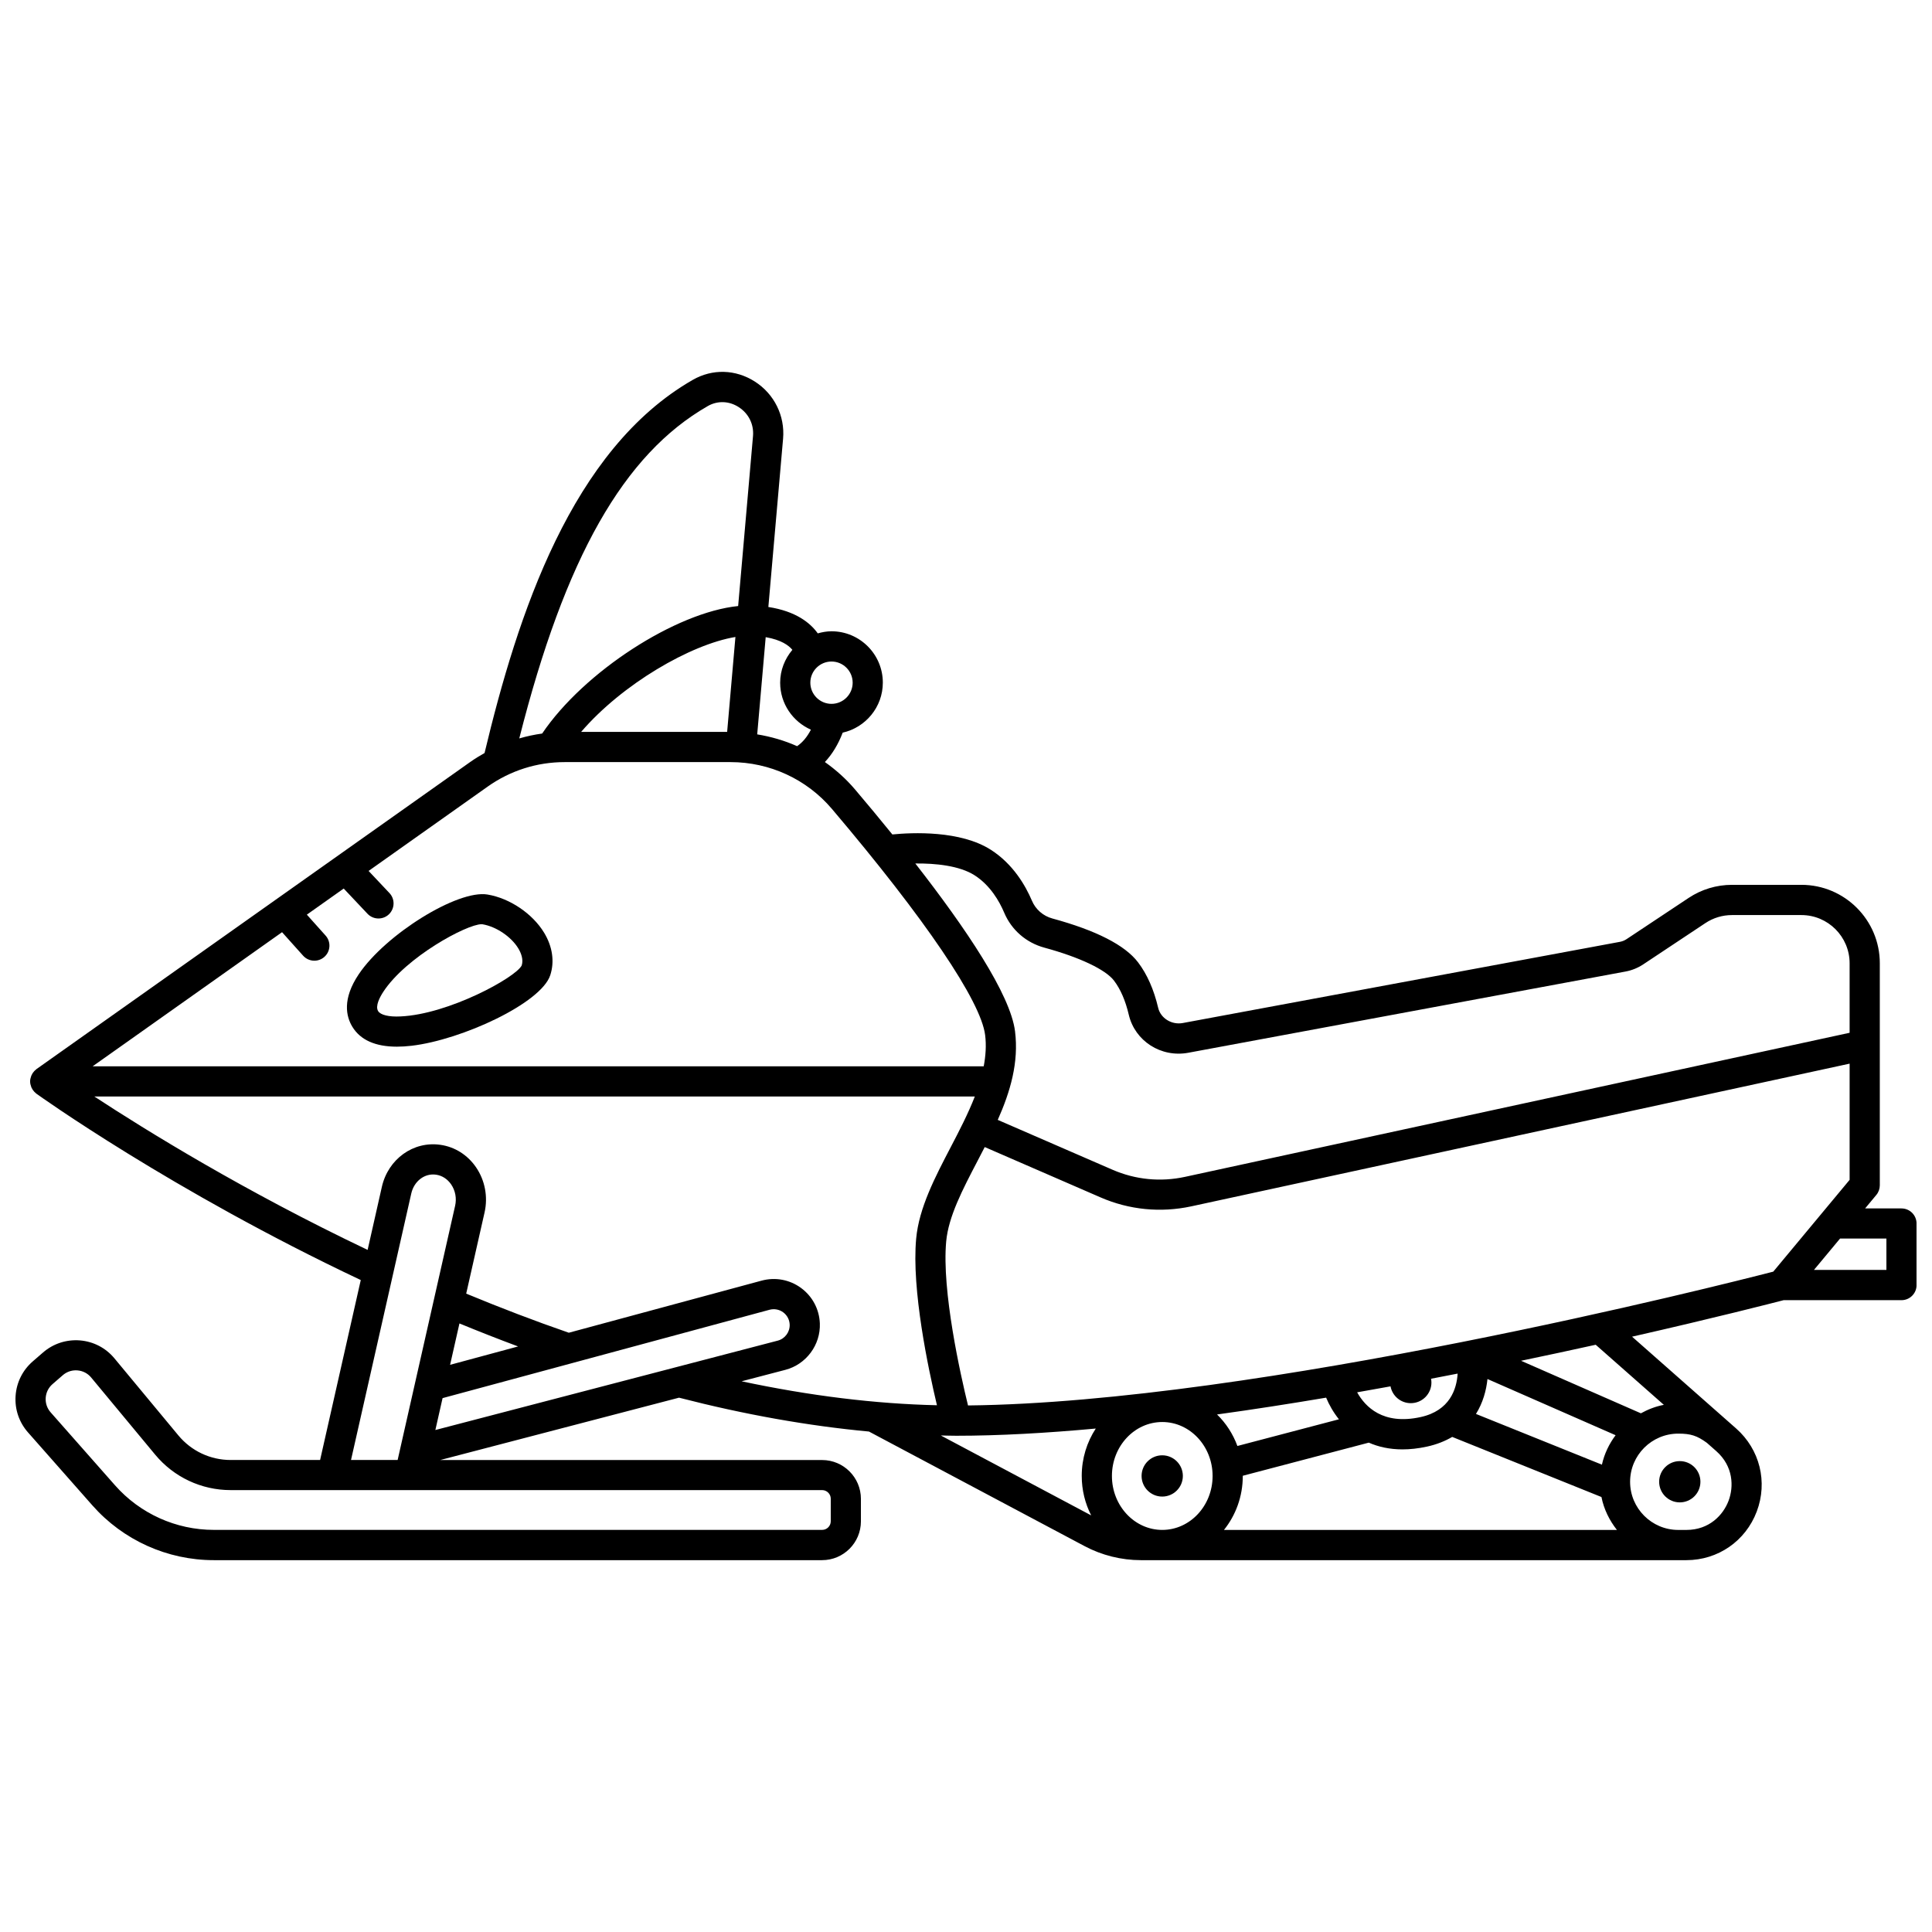 <?xml version="1.0" encoding="UTF-8"?>
<!-- Uploaded to: ICON Repo, www.svgrepo.com, Generator: ICON Repo Mixer Tools -->
<svg width="800px" height="800px" version="1.1" viewBox="144 144 512 512" xmlns="http://www.w3.org/2000/svg">
 <defs>
  <clipPath id="a">
   <path d="m148.09 242h503.81v316h-503.81z"/>
  </clipPath>
 </defs>
 <path d="m239.09 402.16c-4.438 6.582-3.375 11.23-1.699 13.965 2.141 3.496 6.098 5.254 11.793 5.254 1.219 0 2.516-0.082 3.891-0.242 13.324-1.562 34.324-11.277 36.75-18.703 1.176-3.586 0.598-7.582-1.625-11.246-3.078-5.074-9.105-9.145-15.012-10.129-7.891-1.324-26.973 10.527-34.098 21.102zm32.512-13.23c0.098 0 0.188 0.004 0.273 0.016 3.613 0.605 7.602 3.285 9.48 6.387 0.703 1.164 1.422 2.906 0.902 4.523-1.586 3.188-19.367 12.949-32.121 13.508-3.094 0.164-5.305-0.395-5.93-1.414-0.828-1.352 0.496-3.766 1.355-5.086 6.035-9.242 22.133-17.934 26.039-17.934z"/>
 <g clip-path="url(#a)">
  <path d="m647.91 464.24h-9.633l2.969-3.57c0.598-0.719 0.922-1.625 0.922-2.559v-58.844c0-11.457-9.32-20.777-20.773-20.777h-18.391c-4.102 0-8.082 1.199-11.5 3.469l-16.438 10.918c-0.539 0.359-1.137 0.602-1.773 0.719l-115.84 21.516c-2.93 0.551-5.875-1.258-6.527-4.035-1.137-4.836-2.926-8.887-5.328-12.047-3.461-4.559-11.113-8.469-22.738-11.629-2.402-0.652-4.414-2.398-5.375-4.676-1.734-4.086-5.027-9.746-10.867-13.5-8.117-5.211-20.906-4.602-26.133-4.086-3.34-4.121-6.691-8.152-9.922-11.961-2.356-2.773-5.051-5.168-7.961-7.231 1.926-2.047 3.512-4.637 4.723-7.789 6.074-1.363 10.633-6.777 10.633-13.258 0-7.5-6.102-13.605-13.605-13.605-1.266 0-2.477 0.23-3.637 0.555-1.957-2.75-5.777-5.871-13.094-6.992l3.902-44.605c0.527-6.051-2.34-11.848-7.484-15.137-5.094-3.254-11.242-3.434-16.445-0.449-32.156 18.441-46.414 62.219-55.184 98.891-1.297 0.73-2.57 1.508-3.797 2.375l-114.95 81.387c-0.141 0.102-0.25 0.227-0.379 0.344-0.062 0.059-0.133 0.113-0.195 0.176-0.305 0.324-0.551 0.688-0.73 1.086-0.039 0.09-0.066 0.176-0.102 0.266-0.16 0.441-0.277 0.895-0.281 1.375v0.012 0.008c0 0.008 0.004 0.016 0.004 0.023 0.004 0.484 0.113 0.945 0.281 1.383 0.027 0.074 0.051 0.156 0.082 0.227 0.184 0.406 0.434 0.777 0.742 1.105 0.062 0.066 0.133 0.121 0.195 0.18 0.117 0.109 0.219 0.227 0.348 0.32 0.359 0.262 35.895 25.75 85.977 49.398l-10.777 47.688h-23.703c-5.371 0-10.41-2.371-13.844-6.5l-16.961-20.441c-2.297-2.766-5.539-4.453-9.125-4.75-3.559-0.285-7.062 0.832-9.789 3.195l-2.727 2.363c-2.695 2.34-4.309 5.582-4.551 9.145-0.238 3.562 0.926 6.996 3.289 9.676l17.062 19.34c8.141 9.223 19.863 14.516 32.168 14.516h161.22c5.668 0 10.281-4.609 10.281-10.281v-5.973c0-5.668-4.609-10.281-10.281-10.281h-101.21l63.289-16.523c17.418 4.492 34.25 7.477 50.332 8.973l57.121 30.355c4.582 2.438 9.754 3.731 14.953 3.731h144.55c8.371 0 15.695-5.062 18.652-12.891 2.957-7.828 0.816-16.465-5.461-22.004l-27.582-24.332c21.988-4.992 37.254-8.918 40.18-9.676l31.215 0.004c2.211 0 4-1.789 4-4v-16.305c-0.004-2.219-1.789-4.008-4-4.008zm-33.977 16.758c-13.637 3.519-136.45 34.641-213.4 35.461-1.969-8.051-6.996-30.363-5.781-43.488 0.609-6.582 4.336-13.715 8.281-21.266 0.645-1.234 1.293-2.481 1.93-3.723l30.695 13.34c7.609 3.309 15.918 4.117 24.051 2.371l174.46-37.816v30.793zm-101.43 30.398c0.477 2.539 2.695 4.457 5.371 4.457 3.023 0 5.469-2.449 5.469-5.469 0-0.344-0.039-0.676-0.102-1.004 2.367-0.453 4.719-0.906 7.047-1.363-0.25 4.047-2.023 9.828-9.844 11.527-9.918 2.168-14.645-2.715-16.789-6.566 2.965-0.516 5.918-1.043 8.848-1.582zm-17.066 2.996c0.789 1.887 1.902 3.871 3.391 5.734l-26.906 7.074c-1.176-3.207-3.035-6.051-5.394-8.352 9.629-1.328 19.328-2.84 28.91-4.457zm-56.766 20.754c0-7.887 5.981-14.297 13.34-14.297 7.356 0 13.34 6.414 13.34 14.297 0 7.887-5.981 14.297-13.34 14.297s-13.34-6.414-13.34-14.297zm34.676 0c0-0.016-0.004-0.035-0.004-0.051l33.402-8.781c2.535 1.113 5.492 1.789 8.922 1.789 2 0 4.16-0.23 6.481-0.734 2.629-0.57 4.82-1.473 6.707-2.57l39.547 15.926c0.648 3.262 2.121 6.203 4.102 8.727l-104.14-0.008c3.109-3.871 4.988-8.855 4.988-14.297zm95.176-2.996-33.375-13.441c1.832-2.945 2.734-6.211 3.047-9.254l33.957 14.891c-1.715 2.289-2.984 4.918-3.629 7.805zm-166.23-156.18c4.125 2.656 6.539 6.844 7.828 9.895 1.938 4.582 5.816 7.957 10.641 9.27 9.324 2.535 16.23 5.805 18.469 8.75 1.719 2.258 3.035 5.301 3.91 9.039 1.648 6.981 8.555 11.402 15.77 10.066l115.83-21.516c1.707-0.312 3.305-0.961 4.75-1.918l16.438-10.918c2.098-1.398 4.547-2.137 7.074-2.137h18.391c7.047 0 12.773 5.734 12.773 12.777v18.418l-176.16 38.188c-6.477 1.398-13.098 0.746-19.168-1.887l-30.422-13.215c3.316-7.469 5.613-15.211 4.578-23.477-1.223-9.789-13.047-27.324-26.422-44.473 5.262-0.062 11.703 0.559 15.715 3.137zm-32.328-51.051c0 3.094-2.519 5.609-5.609 5.609-3.09 0-5.609-2.516-5.609-5.609s2.519-5.609 5.609-5.609c3.09 0 5.609 2.516 5.609 5.609zm-15.977-8.707c-1.992 2.367-3.238 5.383-3.238 8.707 0 5.562 3.363 10.34 8.152 12.453-1.004 1.941-2.223 3.387-3.66 4.371-3.356-1.496-6.91-2.527-10.574-3.129l2.25-25.762c4.129 0.715 6.121 2.199 7.07 3.359zm-17.289 21.754h-38.695c10.863-12.66 29.012-23.195 40.891-25.16zm-5.137-86.348c2.566-1.473 5.613-1.387 8.164 0.246 2.668 1.703 4.098 4.582 3.828 7.707l-3.938 45.035c-16.516 1.672-40.871 17.402-51.941 33.789-2.059 0.285-4.078 0.719-6.062 1.293 12.148-47.973 27.684-75.309 49.949-88.07zm-58.324 100.84c5.996-4.246 13.055-6.492 20.41-6.492h43.938c10.391 0 20.191 4.523 26.883 12.406 24.68 29.086 39.477 50.926 40.602 59.918 0.344 2.754 0.145 5.527-0.375 8.297h-236.15l50.203-35.547 5.578 6.223c0.789 0.879 1.879 1.332 2.977 1.332 0.953 0 1.906-0.336 2.672-1.02 1.645-1.477 1.781-4.004 0.305-5.644l-4.961-5.539 9.77-6.918 6.301 6.68c0.785 0.832 1.848 1.254 2.91 1.254 0.984 0 1.973-0.359 2.746-1.086 1.602-1.516 1.68-4.047 0.164-5.652l-5.527-5.863zm-20.25 107.84c0.738-3.285 3.555-5.441 6.582-4.992 1.59 0.234 3.008 1.145 3.984 2.566 1.117 1.629 1.504 3.699 1.055 5.676l-15.23 67.355h-12.355zm6.387 62.672 1.91-8.453 86.656-23.418c1.246-0.328 2.566-0.09 3.609 0.676 1.043 0.77 1.672 1.953 1.723 3.25 0.074 1.973-1.25 3.762-3.164 4.258zm3.902-17.277 2.481-10.965c5.199 2.137 10.375 4.172 15.543 6.094zm100.88 35.488v5.973c0 1.258-1.023 2.281-2.281 2.281h-161.22c-10.008 0-19.547-4.301-26.172-11.809l-17.062-19.336c-0.941-1.066-1.406-2.434-1.312-3.856 0.098-1.414 0.738-2.707 1.812-3.633l2.723-2.363c0.973-0.84 2.184-1.289 3.445-1.289 0.148 0 0.297 0.008 0.445 0.02 1.426 0.117 2.719 0.789 3.629 1.891l16.961 20.441c4.953 5.965 12.242 9.391 19.996 9.391h156.75c1.266 0.008 2.289 1.031 2.289 2.289zm-12.02-34.16c5.512-1.441 9.348-6.613 9.129-12.305-0.145-3.746-1.957-7.164-4.973-9.387-3.019-2.219-6.824-2.922-10.438-1.953l-51.113 13.812c-8.941-3.086-18.066-6.582-27.195-10.363l4.867-21.523c0.938-4.141 0.109-8.504-2.262-11.965-2.25-3.273-5.598-5.394-9.418-5.945-7.172-1.047-13.863 3.742-15.539 11.141l-3.773 16.703c-32.566-15.504-58.664-31.629-72.426-40.652h233.34c-1.758 4.512-4.074 9-6.387 13.422-4.129 7.91-8.406 16.078-9.156 24.234-1.246 13.488 3.211 34.523 5.508 44.164-16.344-0.367-33.68-2.496-51.77-6.348zm41.188 17.395c1.367 0.023 2.75 0.074 4.102 0.074h0.004c11.422 0 23.926-0.715 36.961-1.91-2.344 3.578-3.723 7.906-3.723 12.559 0 3.777 0.91 7.332 2.504 10.457zm208.76 17.309c-1.41 3.734-5.082 7.723-11.172 7.723h-2.16c-7.043 0-12.762-5.727-12.762-12.762 0-7.039 5.727-12.762 12.762-12.762 3.305 0 4.953 0.531 7.566 2.426l2.5 2.203c4.559 4.019 4.676 9.438 3.266 13.172zm-17.148-25.426c-2.18 0.406-4.203 1.207-6.086 2.242l-31.758-13.922c6.941-1.445 13.559-2.871 19.785-4.246zm58.98-35.758h-19.199l6.914-8.309h12.285z"/>
 </g>
 <path d="m452 529.67c-3.023 0-5.469 2.449-5.469 5.469s2.449 5.469 5.469 5.469c3.019 0 5.469-2.449 5.469-5.469 0-3.016-2.449-5.469-5.469-5.469z"/>
 <path d="m589.16 531.21c-3.023 0-5.469 2.449-5.469 5.469s2.449 5.469 5.469 5.469c3.019 0 5.469-2.449 5.469-5.469 0-3.016-2.445-5.469-5.469-5.469z"/>
</svg>